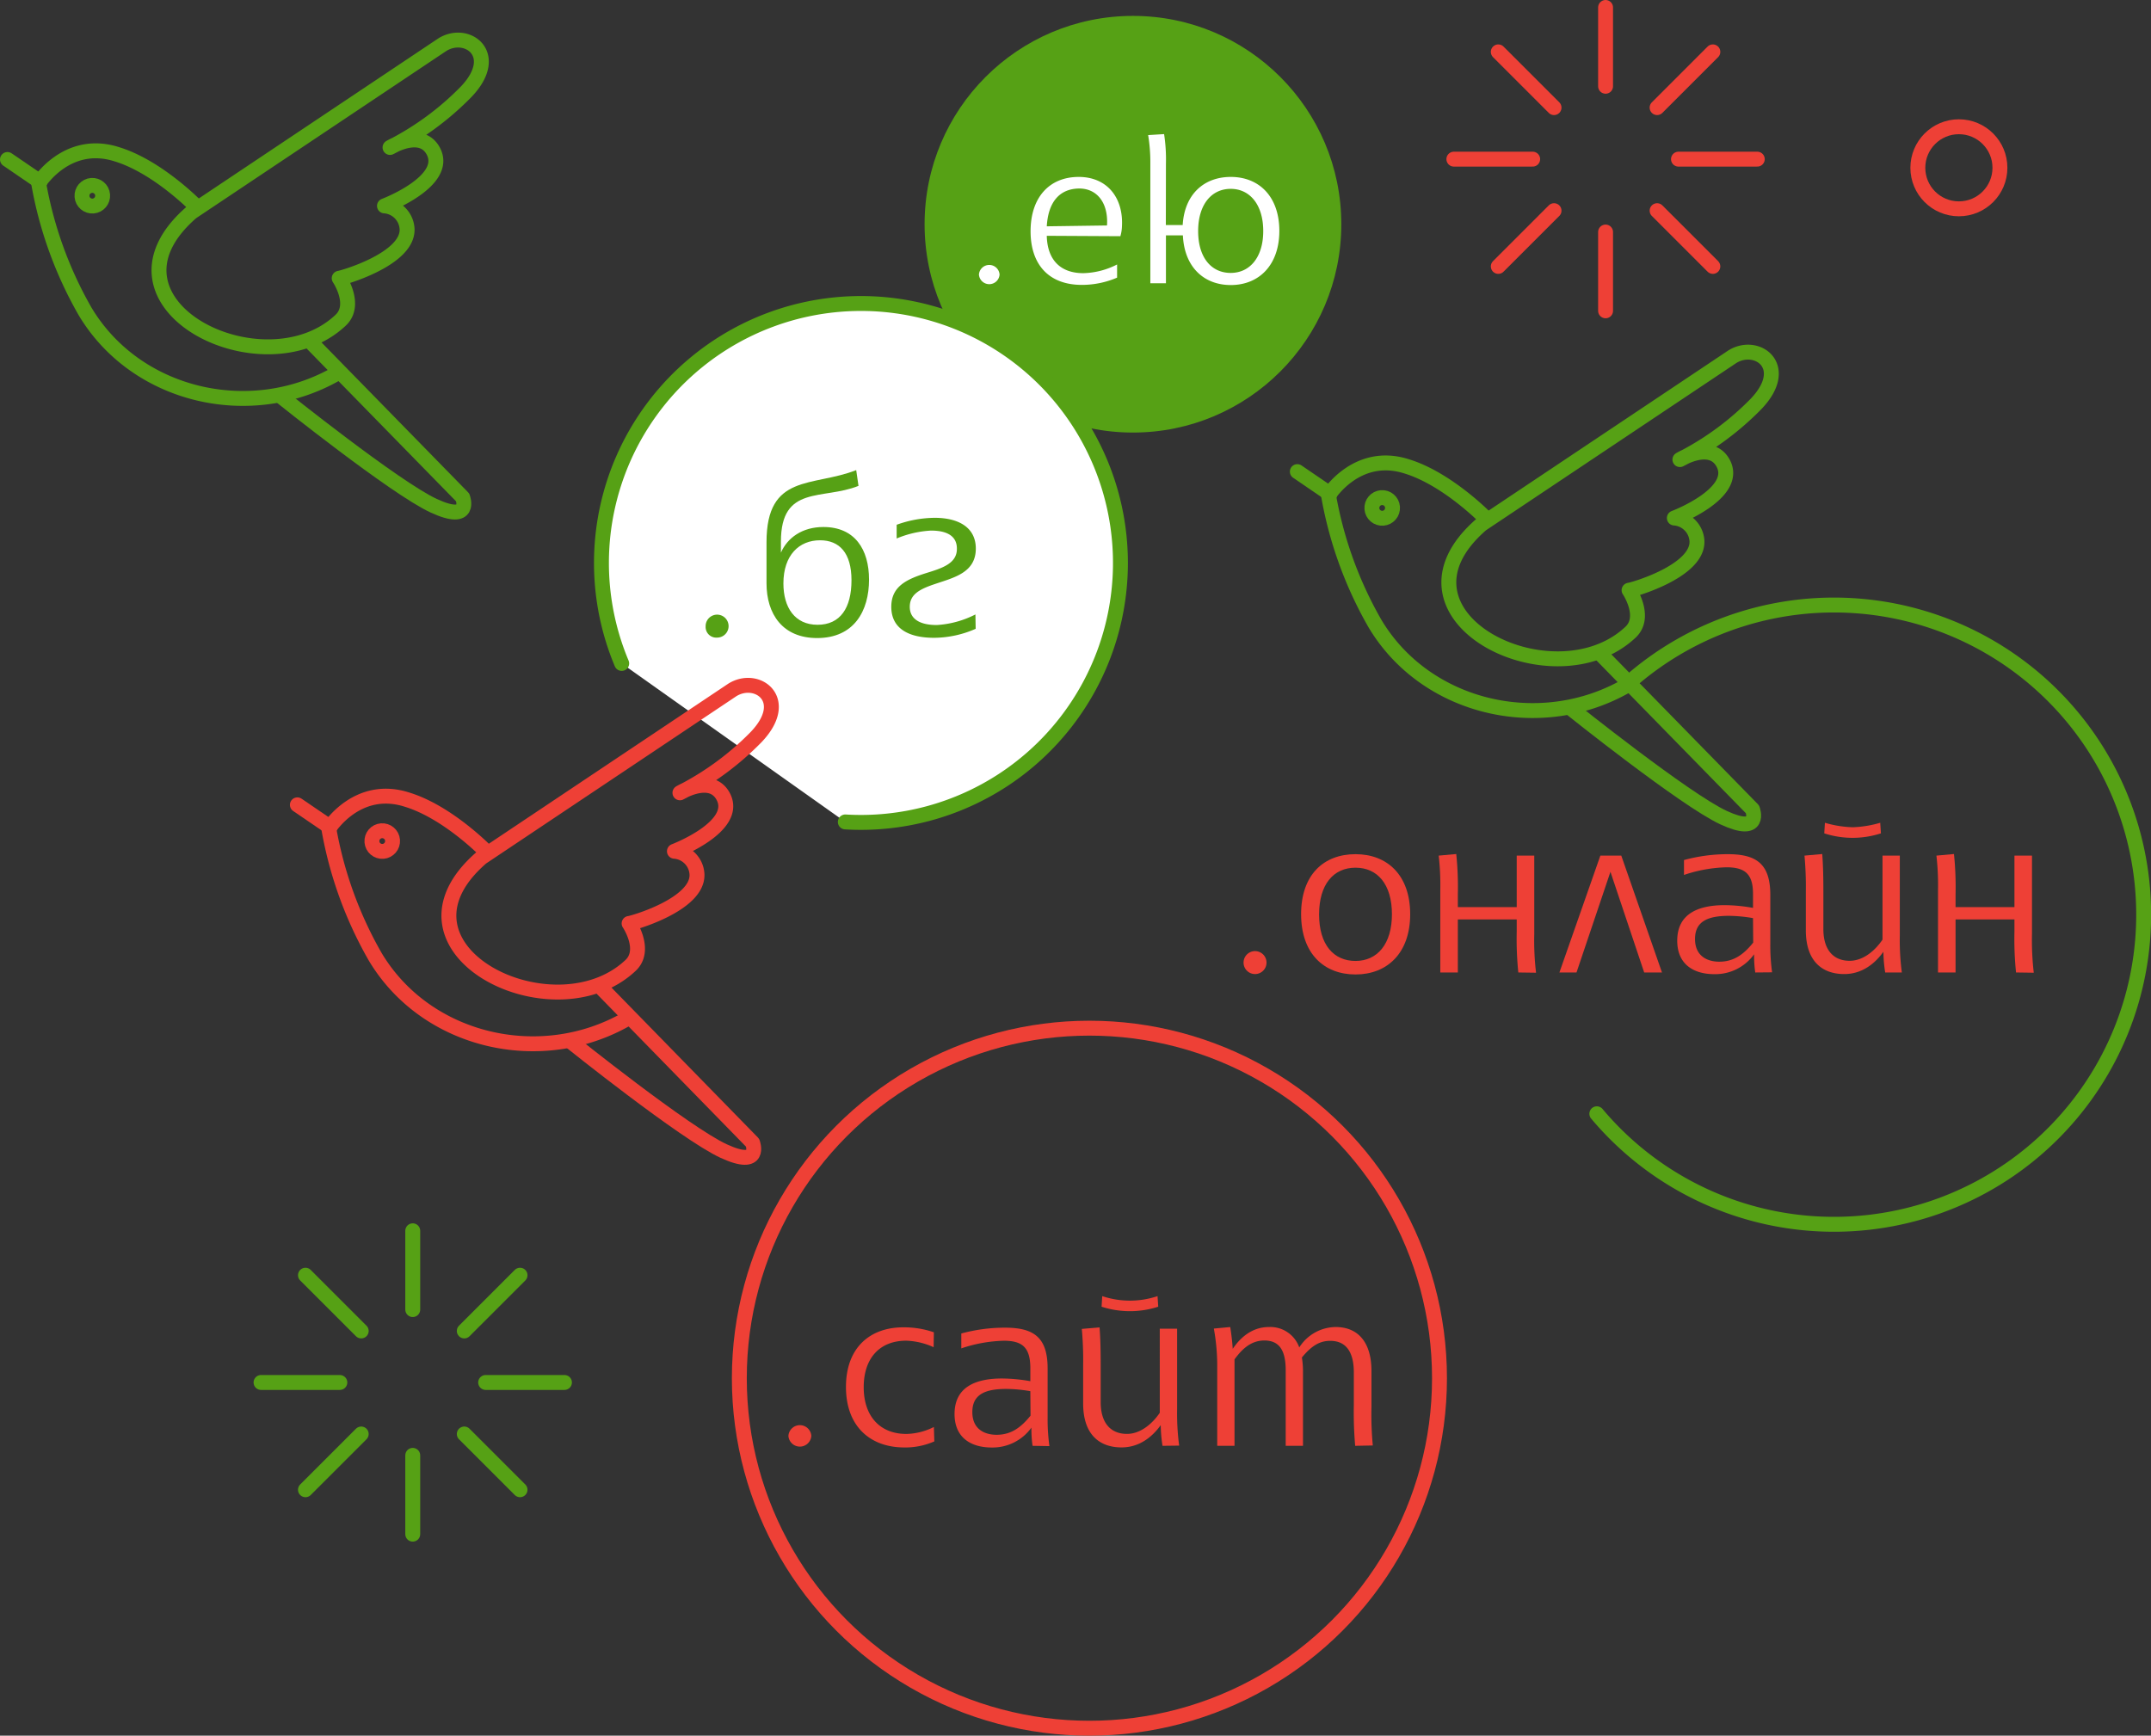 <svg xmlns="http://www.w3.org/2000/svg" viewBox="0 0 432.86 349.34"><rect x="0" y="0" width="432.86" height="349.34" fill="#333333" stroke="none"/><defs><style>.cls-1,.cls-2,.cls-6,.cls-7,.cls-8,.cls-9{fill:none;}.cls-1,.cls-2,.cls-4{stroke:#56a115;}.cls-1,.cls-2,.cls-4,.cls-7,.cls-8{stroke-linejoin:round;}.cls-1,.cls-2,.cls-4,.cls-6,.cls-7,.cls-8,.cls-9{stroke-width:3px;}.cls-2,.cls-4,.cls-8,.cls-9{stroke-linecap:round;}.cls-3{fill:#56a115;}.cls-10,.cls-4{fill:#fff;}.cls-5{fill:#ee4036;}.cls-6,.cls-7,.cls-8,.cls-9{stroke:#ee4036;}.cls-6,.cls-9{stroke-miterlimit:10;}</style></defs><title>Cirillic_domain</title><g id="Layer_2" data-name="Layer 2"><g id="Layer_8" data-name="Layer 8"><path class="cls-1" d="M321.27,130.79l31.4,32.11s2,5.3-5.82,1.67-30.75-22-30.75-22"/><path class="cls-1" d="M299.18,104.49s-7.78-8.07-16.09-10.62c-10.08-3.22-15.74,5.84-15.74,5.84a79.38,79.38,0,0,0,9.31,25.74c10.19,17.16,33.27,22.58,50.7,12.54l-.64.22"/><circle class="cls-1" cx="278.15" cy="102.22" r="2.08" transform="translate(-7.19 22.25) rotate(-4.52)"/><path class="cls-1" d="M298.13,105.53l50.46-33.72c5-3.13,12,2,4.75,9.53A57.85,57.85,0,0,1,338.06,92.5s6.26-3.87,8.72.76c3.19,6.08-9.84,11-9.84,11a4.92,4.92,0,0,1,4.55,4.64c.25,6.15-13.25,9.92-13.66,9.89,0,0,3.65,5.41.23,8.51C312.54,141.79,276.91,123.93,298.13,105.53Z"/><line class="cls-2" x1="261.07" y1="94.92" x2="267.63" y2="99.4"/><circle class="cls-3" cx="227.99" cy="45.13" r="41.93"/><path class="cls-4" d="M125.11,133.53a52.22,52.22,0,1,1,45,31.9"/><path class="cls-2" d="M329,136.36a62.32,62.32,0,1,1-7.66,87.81"/><path class="cls-3" d="M142,126.07a2.31,2.31,0,1,1,2.3,2.26A2.14,2.14,0,0,1,142,126.07Z"/><path class="cls-3" d="M154.25,117.38v-8.23c0-13.94,9.32-11.09,18.05-14.53l.46,3.17c-7.2,2.9-15.61-.27-15.61,11.22v2.22c1.31-3,4.3-5.16,8.55-5.16,6.33,0,9.18,4.52,9.18,10.59,0,6.29-3,11.76-10.45,11.76C157.51,128.42,154.25,123.62,154.25,117.38Zm17.1-.59c0-5.52-2.44-8.05-6.33-8.05-4.21,0-7.37,3-7.37,8.69,0,4.84,2.3,8.32,6.87,8.32S171.35,122.36,171.35,116.79Z"/><path class="cls-3" d="M179.36,122.13c0-4.16,3.17-5.56,7-6.78,3.26-1,6.25-1.95,6.2-4.94,0-2.53-2-3.62-5.2-3.62a20.82,20.82,0,0,0-6.92,1.59l0-2.76a22.91,22.91,0,0,1,7.65-1.4c4.75,0,8.28,1.9,8.28,6.19,0,4.75-4.21,5.79-8,7.06-3,1-5.29,2-5.29,4.66,0,2.44,2,3.67,5.43,3.67a19.68,19.68,0,0,0,7.78-2.13l.05,2.89a21,21,0,0,1-8.37,1.81C183,128.37,179.36,126.61,179.36,122.13Z"/><path class="cls-5" d="M250.25,193.74a2.31,2.31,0,0,1,4.62,0,2.31,2.31,0,0,1-4.62,0Z"/><path class="cls-5" d="M261.83,184c0-7.92,4.53-12.08,10.95-12.08s11,4.25,11,12.08-4.62,12.13-11,12.13S261.83,191.89,261.83,184Zm18.28.05c0-6.11-2.94-9.41-7.33-9.41s-7.33,3.3-7.33,9.41,2.94,9.36,7.33,9.36S280.11,190,280.11,184Z"/><path class="cls-5" d="M305.54,195.73a66.6,66.6,0,0,1-.32-8.23v-2.44H293.37v10.67h-3.53v-16.6a52.1,52.1,0,0,0-.32-6.92l3.53-.32a64.13,64.13,0,0,1,.32,8.1v2.58h11.85V172.21h3.53V188a54.84,54.84,0,0,0,.36,7.78Z"/><path class="cls-5" d="M334.45,195.73h-3.58l-6.79-20.26-6.83,20.26h-3.44l8.24-23.52h4.21Z"/><path class="cls-5" d="M353.22,195.73a23.81,23.81,0,0,1-.23-3.66,9.63,9.63,0,0,1-8,4c-4.12,0-7.47-1.94-7.47-6.74,0-5.38,4.16-7.15,9.55-7.15a33,33,0,0,1,5.7.55V179.9c0-4-1.63-5.34-5.34-5.34a28.75,28.75,0,0,0-8.55,1.54v-3a33.61,33.61,0,0,1,8.78-1.18c5.65,0,8.59,1.81,8.59,8.19V190a39.48,39.48,0,0,0,.36,5.7Zm-.45-10.94a29.88,29.88,0,0,0-4.84-.46c-4.3,0-6.83,1.14-6.83,4.66s2.57,4.57,4.88,4.57c2.9,0,4.89-1.44,6.83-3.84Z"/><path class="cls-5" d="M379.37,195.73a28.76,28.76,0,0,1-.36-4.16c-1.86,2.58-4.48,4.48-7.88,4.48-4.47,0-7.73-2.62-7.73-8.82v-7.78a69,69,0,0,0-.27-7.24l3.57-.32c.18,2.22.23,4.84.23,7.56V187c0,4.16,2,6.38,5.29,6.38,2.81,0,5.2-2.17,6.61-4.26V172.21h3.48v16.15a49.53,49.53,0,0,0,.41,7.37Zm-.86-28a18.5,18.5,0,0,1-11.4,0l.13-2.13a22,22,0,0,0,5.57.9,22.32,22.32,0,0,0,5.56-.9Z"/><path class="cls-5" d="M405.7,195.73a66.6,66.6,0,0,1-.32-8.23v-2.44H393.53v10.67H390v-16.6a52.1,52.1,0,0,0-.32-6.92l3.53-.32a64.13,64.13,0,0,1,.32,8.1v2.58h11.85V172.21h3.53V188a56.37,56.37,0,0,0,.36,7.78Z"/><circle class="cls-6" cx="219.23" cy="277.39" r="70.45"/><path class="cls-5" d="M158.66,289a2.31,2.31,0,0,1,4.61,0,2.31,2.31,0,0,1-4.61,0Z"/><path class="cls-5" d="M170.24,279.15c0-7.92,4.84-12,11.54-12a18.44,18.44,0,0,1,6.15,1l-.05,3a14.44,14.44,0,0,0-5.51-1.31c-5.39,0-8.56,3.57-8.56,9.36s3.22,9.41,8.6,9.41a12.85,12.85,0,0,0,5.52-1.4l.09,2.9a14.49,14.49,0,0,1-6.15,1.22C175.13,291.28,170.24,287.11,170.24,279.15Z"/><path class="cls-5" d="M207.79,291a23.89,23.89,0,0,1-.23-3.66,9.63,9.63,0,0,1-8,4c-4.12,0-7.47-1.95-7.47-6.74,0-5.39,4.16-7.15,9.55-7.15a34.08,34.08,0,0,1,5.7.54v-2.8c-.05-4-1.63-5.34-5.34-5.34a28.75,28.75,0,0,0-8.55,1.54v-3a33.53,33.53,0,0,1,8.77-1.17c5.66,0,8.6,1.81,8.6,8.19v9.95a39.57,39.57,0,0,0,.36,5.7ZM207.34,280a29.86,29.86,0,0,0-4.84-.45c-4.3,0-6.83,1.13-6.83,4.66s2.57,4.57,4.88,4.57c2.9,0,4.89-1.45,6.83-3.85Z"/><path class="cls-5" d="M233.94,291a29,29,0,0,1-.36-4.16c-1.86,2.58-4.48,4.48-7.88,4.48-4.48,0-7.73-2.63-7.73-8.83v-7.78a69.08,69.08,0,0,0-.27-7.24l3.57-.31c.18,2.21.23,4.84.23,7.55v7.51c0,4.17,2,6.38,5.29,6.38,2.8,0,5.2-2.17,6.6-4.25V267.43h3.49v16.16a49.6,49.6,0,0,0,.41,7.37Zm-.86-28a18.5,18.5,0,0,1-11.4,0l.13-2.13a17.47,17.47,0,0,0,11.13,0Z"/><path class="cls-5" d="M272.71,291a78.85,78.85,0,0,1-.27-8.23v-6.52c0-4.3-1.68-6.38-4.75-6.38-2.13,0-3.76,1-5.7,3.35a18,18,0,0,1,.22,2.71V291h-3.48V275.8c0-4-1.27-6-4.3-6-2.71,0-4.52,1.77-6,3.8V291h-3.48V274.4a41.9,41.9,0,0,0-.68-7l3.3-.31c.23,1.49.41,2.94.5,4.39,1.36-2,3.67-4.39,7.29-4.39a6.17,6.17,0,0,1,6.1,4.11,8.78,8.78,0,0,1,7.33-4.11c4.44,0,7.2,3,7.2,8.86v7.2a65.88,65.88,0,0,0,.27,7.78Z"/><path class="cls-7" d="M120.05,197.85,151.45,230s2,5.29-5.83,1.67-30.74-22-30.74-22"/><path class="cls-7" d="M98,171.56s-7.78-8.08-16.1-10.62c-10.07-3.23-15.73,5.84-15.73,5.84a79.49,79.49,0,0,0,9.3,25.73c10.2,17.16,33.27,22.59,50.7,12.55l-.63.21"/><circle class="cls-7" cx="76.93" cy="169.28" r="2.08" transform="translate(-13.11 6.59) rotate(-4.52)"/><path class="cls-7" d="M96.91,172.6l50.45-33.73c5-3.13,12,2,4.75,9.53a58,58,0,0,1-15.28,11.17s6.27-3.87,8.72.76c3.19,6.07-9.83,11-9.83,11a4.9,4.9,0,0,1,4.54,4.64c.26,6.14-13.24,9.92-13.66,9.89,0,0,3.65,5.41.23,8.51C111.31,208.86,75.68,191,96.91,172.6Z"/><line class="cls-8" x1="59.84" y1="161.99" x2="66.41" y2="166.47"/><line class="cls-9" x1="323.1" y1="1.5" x2="323.1" y2="17.36"/><line class="cls-9" x1="323.1" y1="46.7" x2="323.1" y2="62.56"/><line class="cls-9" x1="353.63" y1="32.03" x2="337.77" y2="32.03"/><line class="cls-9" x1="308.43" y1="32.03" x2="292.57" y2="32.03"/><line class="cls-9" x1="344.69" y1="53.62" x2="333.47" y2="42.4"/><line class="cls-9" x1="312.73" y1="21.66" x2="301.51" y2="10.44"/><line class="cls-9" x1="344.69" y1="10.44" x2="333.47" y2="21.66"/><line class="cls-9" x1="312.73" y1="42.4" x2="301.51" y2="53.62"/><circle class="cls-6" cx="394.2" cy="33.77" r="8.26"/><line class="cls-4" x1="83.06" y1="247.72" x2="83.06" y2="263.58"/><line class="cls-4" x1="83.06" y1="292.92" x2="83.06" y2="308.78"/><line class="cls-4" x1="113.59" y1="278.25" x2="97.73" y2="278.25"/><line class="cls-4" x1="68.39" y1="278.25" x2="52.53" y2="278.25"/><line class="cls-4" x1="104.65" y1="299.84" x2="93.43" y2="288.62"/><line class="cls-4" x1="72.69" y1="267.88" x2="61.47" y2="256.66"/><line class="cls-4" x1="104.65" y1="256.66" x2="93.43" y2="267.88"/><line class="cls-4" x1="72.69" y1="288.62" x2="61.47" y2="299.84"/><path class="cls-1" d="M61.7,68l31.41,32.12s2,5.29-5.83,1.67-30.75-22-30.75-22"/><path class="cls-1" d="M39.62,41.67s-7.79-8.08-16.1-10.62C13.44,27.82,7.78,36.89,7.78,36.89a79.65,79.65,0,0,0,9.31,25.73c10.2,17.16,33.27,22.59,50.7,12.55l-.64.22"/><circle class="cls-1" cx="18.58" cy="39.39" r="2.08" transform="translate(-3.05 1.59) rotate(-4.52)"/><path class="cls-1" d="M38.57,42.71,89,9c5-3.13,12,2,4.75,9.53A57.75,57.75,0,0,1,78.49,29.68s6.27-3.87,8.72.76c3.19,6.08-9.84,11-9.84,11a4.91,4.91,0,0,1,4.55,4.64C82.18,52.22,68.68,56,68.26,56c0,0,3.65,5.41.23,8.51C53,79,17.34,61.11,38.57,42.71Z"/><line class="cls-2" x1="1.5" y1="32.1" x2="8.06" y2="36.58"/><path class="cls-10" d="M197,55.26a2.08,2.08,0,0,1,4.15,0,2.08,2.08,0,0,1-4.15,0Z"/><path class="cls-10" d="M207.39,46.55c0-6.79,3.75-10.94,9.69-10.94,5.69,0,9,4.15,8.7,9.93a7.77,7.77,0,0,1-.32,2l-14.81-.08c.12,5,2.89,7.52,7.36,7.52a15.66,15.66,0,0,0,6.79-1.75v2.65a18,18,0,0,1-7.11,1.46C211,57.33,207.39,53.18,207.39,46.55Zm3.26-1,12.12-.17c.29-4.43-1.91-7.44-5.61-7.44C213.21,38,210.93,40.65,210.65,45.58Z"/><path class="cls-10" d="M234.61,45.29H238c.37-6.22,4.31-9.68,9.68-9.68,5.74,0,9.77,4,9.77,10.86s-4.07,10.9-9.77,10.9c-5.41,0-9.35-3.62-9.64-10h-3.41v9.64h-3.14V32.93a33.43,33.43,0,0,0-.44-5.74l3.21-.2a33.44,33.44,0,0,1,.37,5.94Zm19.6,1.22c0-5.29-2.68-8.5-6.55-8.5s-6.55,3.17-6.55,8.5,2.65,8.42,6.55,8.42S254.21,51.72,254.21,46.51Z"/></g></g></svg>